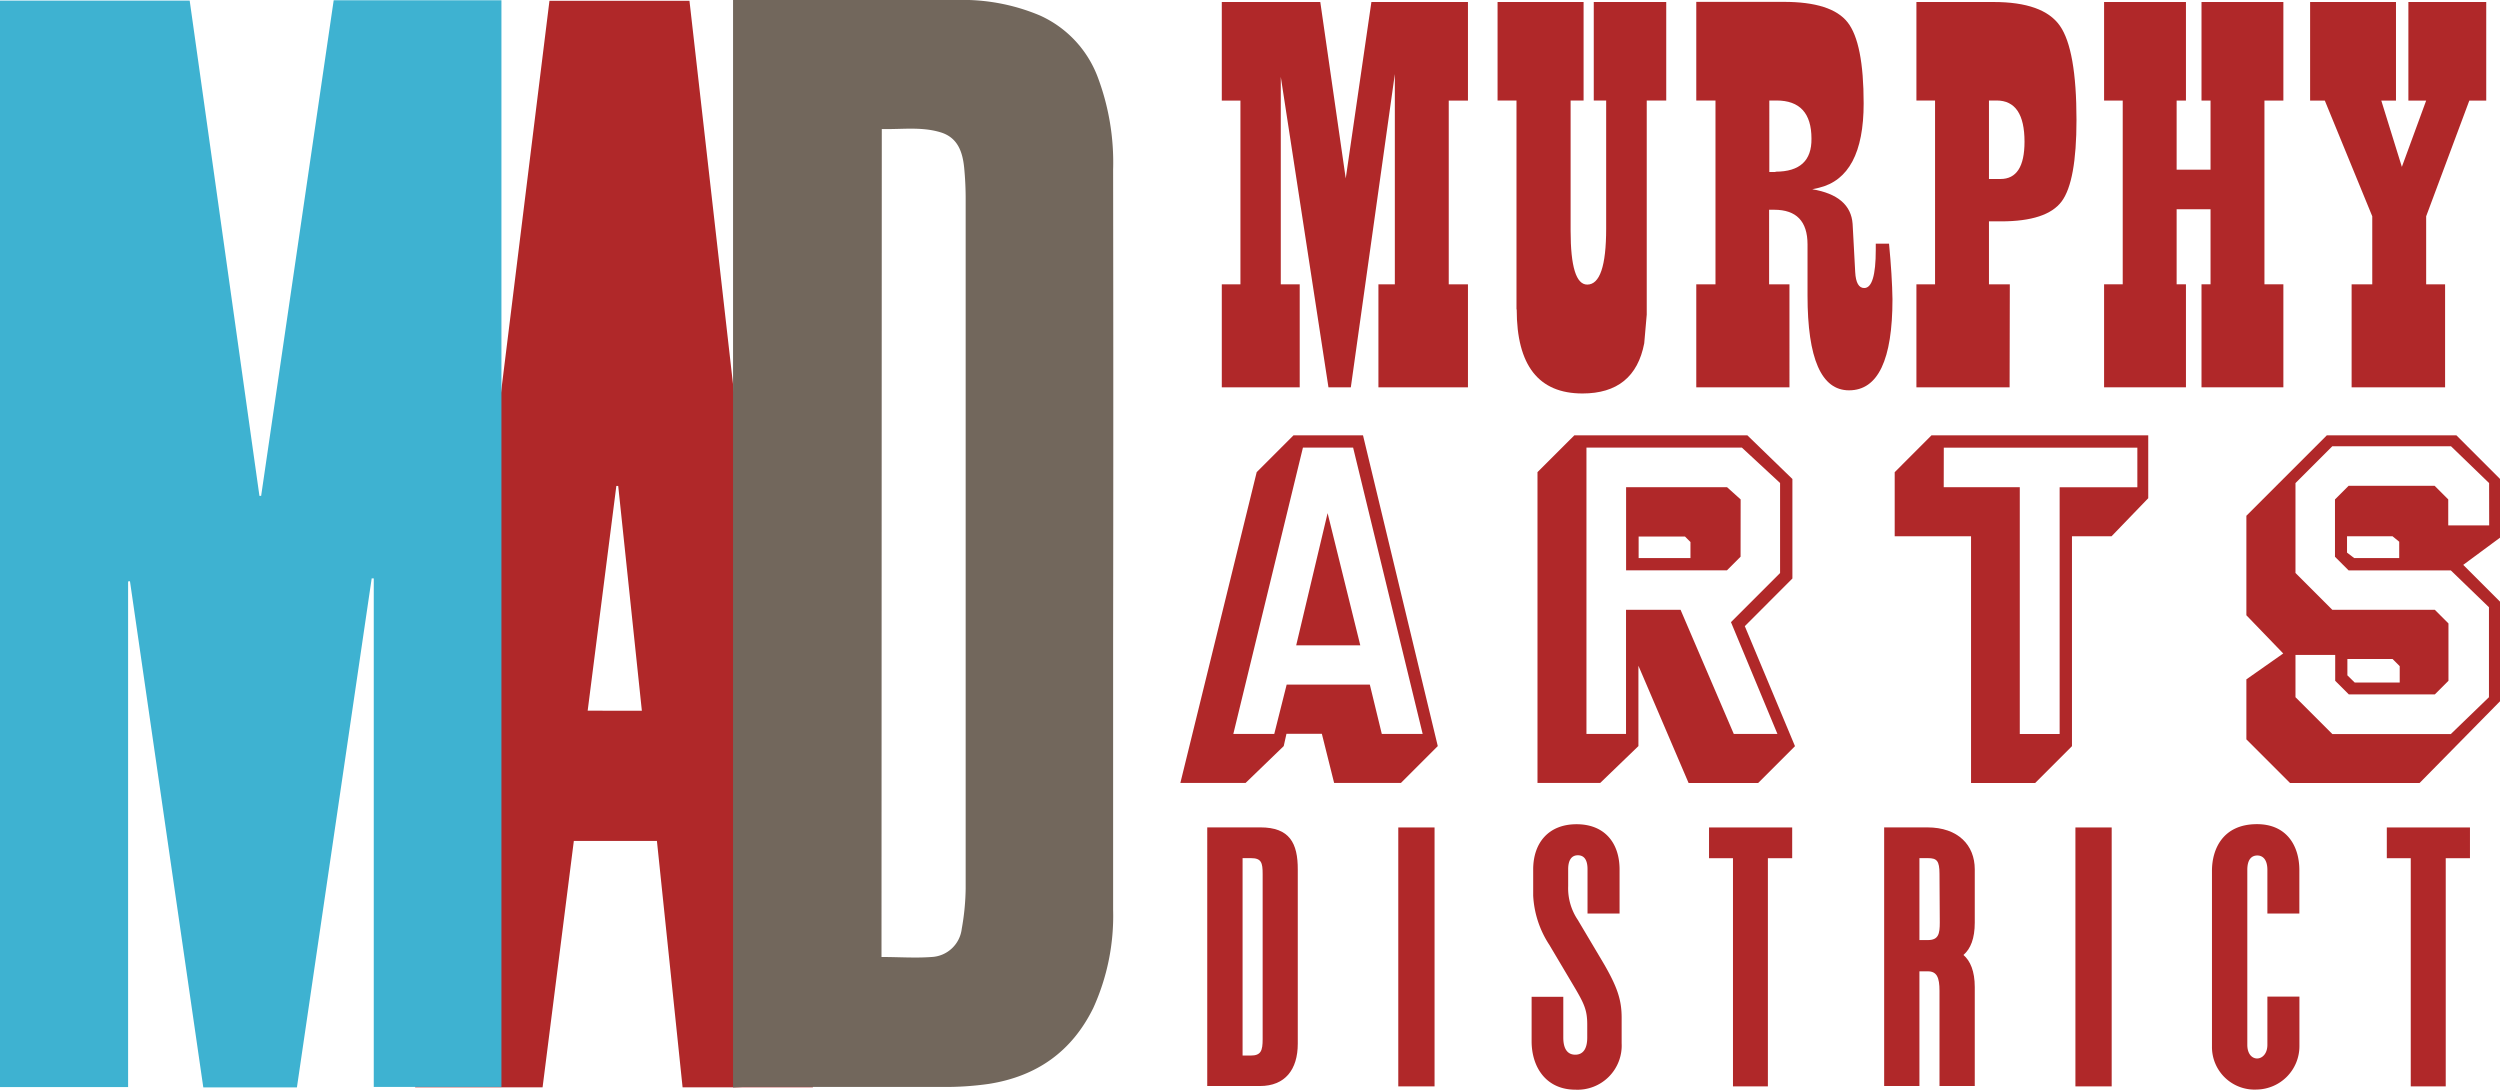 <svg xmlns="http://www.w3.org/2000/svg" viewBox="0 0 348.75 152"><defs><style>.cls-1{isolation:isolate;}.cls-2,.cls-3,.cls-4,.cls-5{mix-blend-mode:multiply;}.cls-3,.cls-6{fill:#b02829;}.cls-4{fill:#3eb2d1;}.cls-5{fill:#72675c;}</style></defs><title>MAD_HorizontalLogo</title><g class="cls-1"><g id="Layer_1" data-name="Layer 1"><g class="cls-2"><path class="cls-3" d="M107.46,167.18l-3.58-34.37H92.29l-4.36,34.37H70.15L88.89,15.61h19.53l17.22,151.57Zm-5.68-52.53-3.3-31.36-.26,0-4,31.35Z" transform="translate(-12.24 -15.5)"/><path class="cls-4" d="M30.11,96.61v70.54H12.24V15.58H38.7l9.73,69.09h.24L58.79,15.54H82.19V167.13H64.38V96.19l-.29,0-10.43,71H40.6L30.37,96.58Z" transform="translate(-12.24 -15.5)"/><path class="cls-5" d="M114.5,167.21V15.5h1.19c10,0,20,0,30,0a27.74,27.74,0,0,1,11.62,2.16,15.35,15.35,0,0,1,8,8.43,33.77,33.77,0,0,1,2.21,13.09q.05,33.11,0,66.22,0,18.52,0,37a31,31,0,0,1-2.77,13.72c-3,6.11-7.92,9.53-14.54,10.58a42.87,42.87,0,0,1-6.49.43c-9.25,0-18.5,0-27.75,0ZM135.21,149c2.41,0,4.7.17,7,0a4.45,4.45,0,0,0,4.19-3.91,33.93,33.93,0,0,0,.55-5.58q0-48,0-96a45.28,45.28,0,0,0-.21-4.63c-.22-2.17-.88-4.17-3.25-4.91-2.69-.83-5.45-.4-8.24-.47Z" transform="translate(-12.24 -15.5)"/></g><g class="cls-2"><path class="cls-6" d="M192.68,76.23l-5.13,5.13-10.65,43.36H186l5.32-5.14.38-1.71h4.94l1.71,6.85h9.32l5.14-5.14L202.38,76.23ZM205,117.88,203.33,111h-11.6L190,117.88h-5.71L194,77.94h7l9.7,39.94Z" transform="translate(-12.24 -15.5)"/><polygon class="cls-6" points="180.82 90.02 189.76 90.02 185.2 71.58 180.82 90.02"/><path class="cls-6" d="M262.28,96.2V82.32L256,76.23H231.86l-5.14,5.13v43.36h8.75l5.33-5.14V108.37l7,16.36h9.7l5.14-5.14-7-16.74Zm-2.09,21.68h-6.09l-7.42-17.31h-7.61v17.31h-5.52V77.94h21.68l5.33,4.94V95.44l-6.85,6.85Z" transform="translate(-12.24 -15.5)"/><path class="cls-6" d="M255.06,85.17l-1.9-1.71H239.08v11.6h14.07l1.9-1.9Zm-7,8.18h-7.23v-3h6.47l.76.76Z" transform="translate(-12.24 -15.5)"/><path class="cls-6" d="M276.55,81.37v8.94H287.2v34.42h8.94l5.14-5.14V90.31h5.52L311.92,85V76.23H281.68Zm6.85-3.42h27v5.52H299.56v34.42H294V83.46H283.39Z" transform="translate(-12.24 -15.5)"/><path class="cls-6" d="M361,82.32l-6.09-6.09H336.83L325.61,87.45v13.88l5.14,5.33-5.14,3.61v8.37l6.09,6.09h18.07L361,113.32V99.44l-5.14-5.14L361,90.5Zm-1.52,6.47h-5.71V85.17l-1.9-1.9h-12l-1.9,1.9v8l1.9,1.9h14.26l5.32,5.14v12.55l-5.32,5.14H337.6l-5.14-5.14v-5.9H338v3.61l1.9,1.9h12l1.9-1.9v-8l-1.9-1.9H337.6l-5.14-5.14V82.89l5.14-5.14h16.55l5.32,5.14Zm-12.55,2.28v2.28h-6.28l-1-.76V90.31H346Zm-7.23,18.64v-2.28H346l1,1v2.28h-6.28Z" transform="translate(-12.24 -15.5)"/><polygon class="cls-6" points="187.73 24.89 184.18 0.28 170.44 0.28 170.44 14.03 173.04 14.03 173.04 39.66 170.44 39.66 170.44 54.03 181.31 54.03 181.31 39.66 178.67 39.66 178.67 10.72 185.32 54.03 188.44 54.03 194.58 10.33 194.58 39.66 192.29 39.66 192.29 54.03 204.78 54.03 204.78 39.66 202.1 39.66 202.1 14.03 204.78 14.03 204.78 0.28 191.31 0.28 187.73 24.89"/><path class="cls-6" d="M223.82,58.66q0,11.73,9.17,11.73,7.28,0,8.62-7l.35-4,0-4.13V29.52h2.72V15.78H234.57V29.52h1.73V47.4q0,7.8-2.64,7.8-2.32,0-2.32-7.52V29.52h1.81V15.78h-12V29.52h2.64V58.66Z" transform="translate(-12.24 -15.5)"/><path class="cls-6" d="M275.76,49.49h-1.85v.87q0,5.32-1.61,5.32-1.14,0-1.26-2.24l-.16-3-.2-3.7q-.28-3.94-5.63-4.84l.91-.2q6.26-1.5,6.26-11.77,0-8.47-2.24-11.32t-8.9-2.85H248.87V29.52h2.68V55.16h-2.68V69.53h13V55.16h-2.84V44.76l.71,0q4.65,0,4.65,4.84l0,3.58,0,3.54q0,13.23,5.79,13.23,6.06,0,6.06-12.72Q276.19,54,275.76,49.49Zm-15.83-10h-.87V29.52l1,0q4.88,0,4.88,5.32Q265,39.45,259.93,39.45Z" transform="translate(-12.24 -15.5)"/><path class="cls-6" d="M292.61,55.16H289.7V46.38h1.69q6.38,0,8.45-2.78t2.07-11.36q0-9.84-2.32-13.15t-9.25-3.31H279.58V29.52h2.6V55.16h-2.6V69.53h13ZM289.7,29.52h1.06q3.9,0,3.9,5.75,0,5.2-3.35,5.2H289.7Z" transform="translate(-12.24 -15.5)"/><polygon class="cls-6" points="307.11 39.66 307.11 54.03 318.53 54.03 318.53 39.66 315.89 39.66 315.89 14.03 318.53 14.03 318.53 0.28 307.11 0.28 307.11 14.03 308.37 14.03 308.37 23.67 303.64 23.67 303.64 14.03 304.94 14.03 304.94 0.28 293.52 0.28 293.52 14.03 296.12 14.03 296.12 39.66 293.52 39.66 293.52 54.03 304.94 54.03 304.94 39.66 303.64 39.66 303.64 29.19 308.37 29.19 308.37 39.66 307.11 39.66"/><polygon class="cls-6" points="330.93 30.17 330.93 39.66 328.05 39.66 328.05 54.03 341.09 54.03 341.09 39.66 338.45 39.66 338.45 30.17 344.47 14.03 346.83 14.03 346.83 0.28 335.97 0.28 335.97 14.03 338.45 14.03 335.06 23.28 332.19 14.03 334.24 14.03 334.24 0.28 322.26 0.28 322.26 14.03 324.31 14.03 330.93 30.17"/><path class="cls-6" d="M188.06,130.92h-7.41V167H188c3.52,0,5.28-2.3,5.28-5.91V136.84C193.3,133.09,192.12,130.92,188.06,130.92Zm.32,29.53c0,1.63-.23,2.3-1.67,2.3h-1.13V135.21h1.17c1.45,0,1.63.63,1.63,2.21Z" transform="translate(-12.24 -15.5)"/><rect class="cls-6" x="195.06" y="115.43" width="5.06" height="36.12"/><path class="cls-6" d="M232.35,143.84A7.93,7.93,0,0,1,231,139.1v-2.35c0-1.08.36-1.94,1.35-1.94s1.35.81,1.35,1.94v6.19h4.47v-6.14c0-3.75-2.12-6.32-6-6.32s-6.05,2.57-6.05,6.32v3.66a13.79,13.79,0,0,0,2.26,6.86l3.43,5.78c1.45,2.44,1.85,3.34,1.85,5.33v1.81c0,1.58-.59,2.39-1.67,2.39s-1.67-.81-1.67-2.39v-5.69H225.9v6.19c0,3.7,2.08,6.77,6.1,6.77a6.16,6.16,0,0,0,6.46-6.46v-3.57c0-2.48-.59-4.29-2.57-7.68Z" transform="translate(-12.24 -15.5)"/><polygon class="cls-6" points="238.41 119.72 241.75 119.72 241.75 151.55 246.62 151.55 246.62 119.72 250.01 119.72 250.01 115.43 238.41 115.43 238.41 119.72"/><path class="cls-6" d="M281.08,130.92h-6V167H280V151h1.17c1.26,0,1.63.86,1.63,2.71V167h4.92V153.19c0-2.21-.63-3.66-1.58-4.47,1-.86,1.58-2.3,1.58-4.52v-7.45C287.71,133.45,285.46,130.92,281.08,130.92Zm1.76,13.28c0,1.58-.18,2.44-1.67,2.44H280V135.21h1.17c1.26,0,1.63.36,1.63,2.21Z" transform="translate(-12.24 -15.5)"/><rect class="cls-6" x="289.52" y="115.43" width="5.06" height="36.12"/><path class="cls-6" d="M327.09,130.47c-4.79,0-6.28,3.52-6.28,6.5v24.47a5.94,5.94,0,0,0,6.28,6.05,6.05,6.05,0,0,0,5.92-6.05v-6.91h-4.47v6.73c0,2.44-2.8,2.62-2.8,0V136.84c0-1.49.63-2,1.4-2s1.4.59,1.4,2v6.1H333v-6.05C333,133.5,331.24,130.47,327.09,130.47Z" transform="translate(-12.24 -15.5)"/><polygon class="cls-6" points="332.96 119.72 336.3 119.72 336.3 151.55 341.18 151.55 341.18 119.72 344.56 119.72 344.56 115.43 332.96 115.43 332.96 119.72"/></g></g></g></svg>